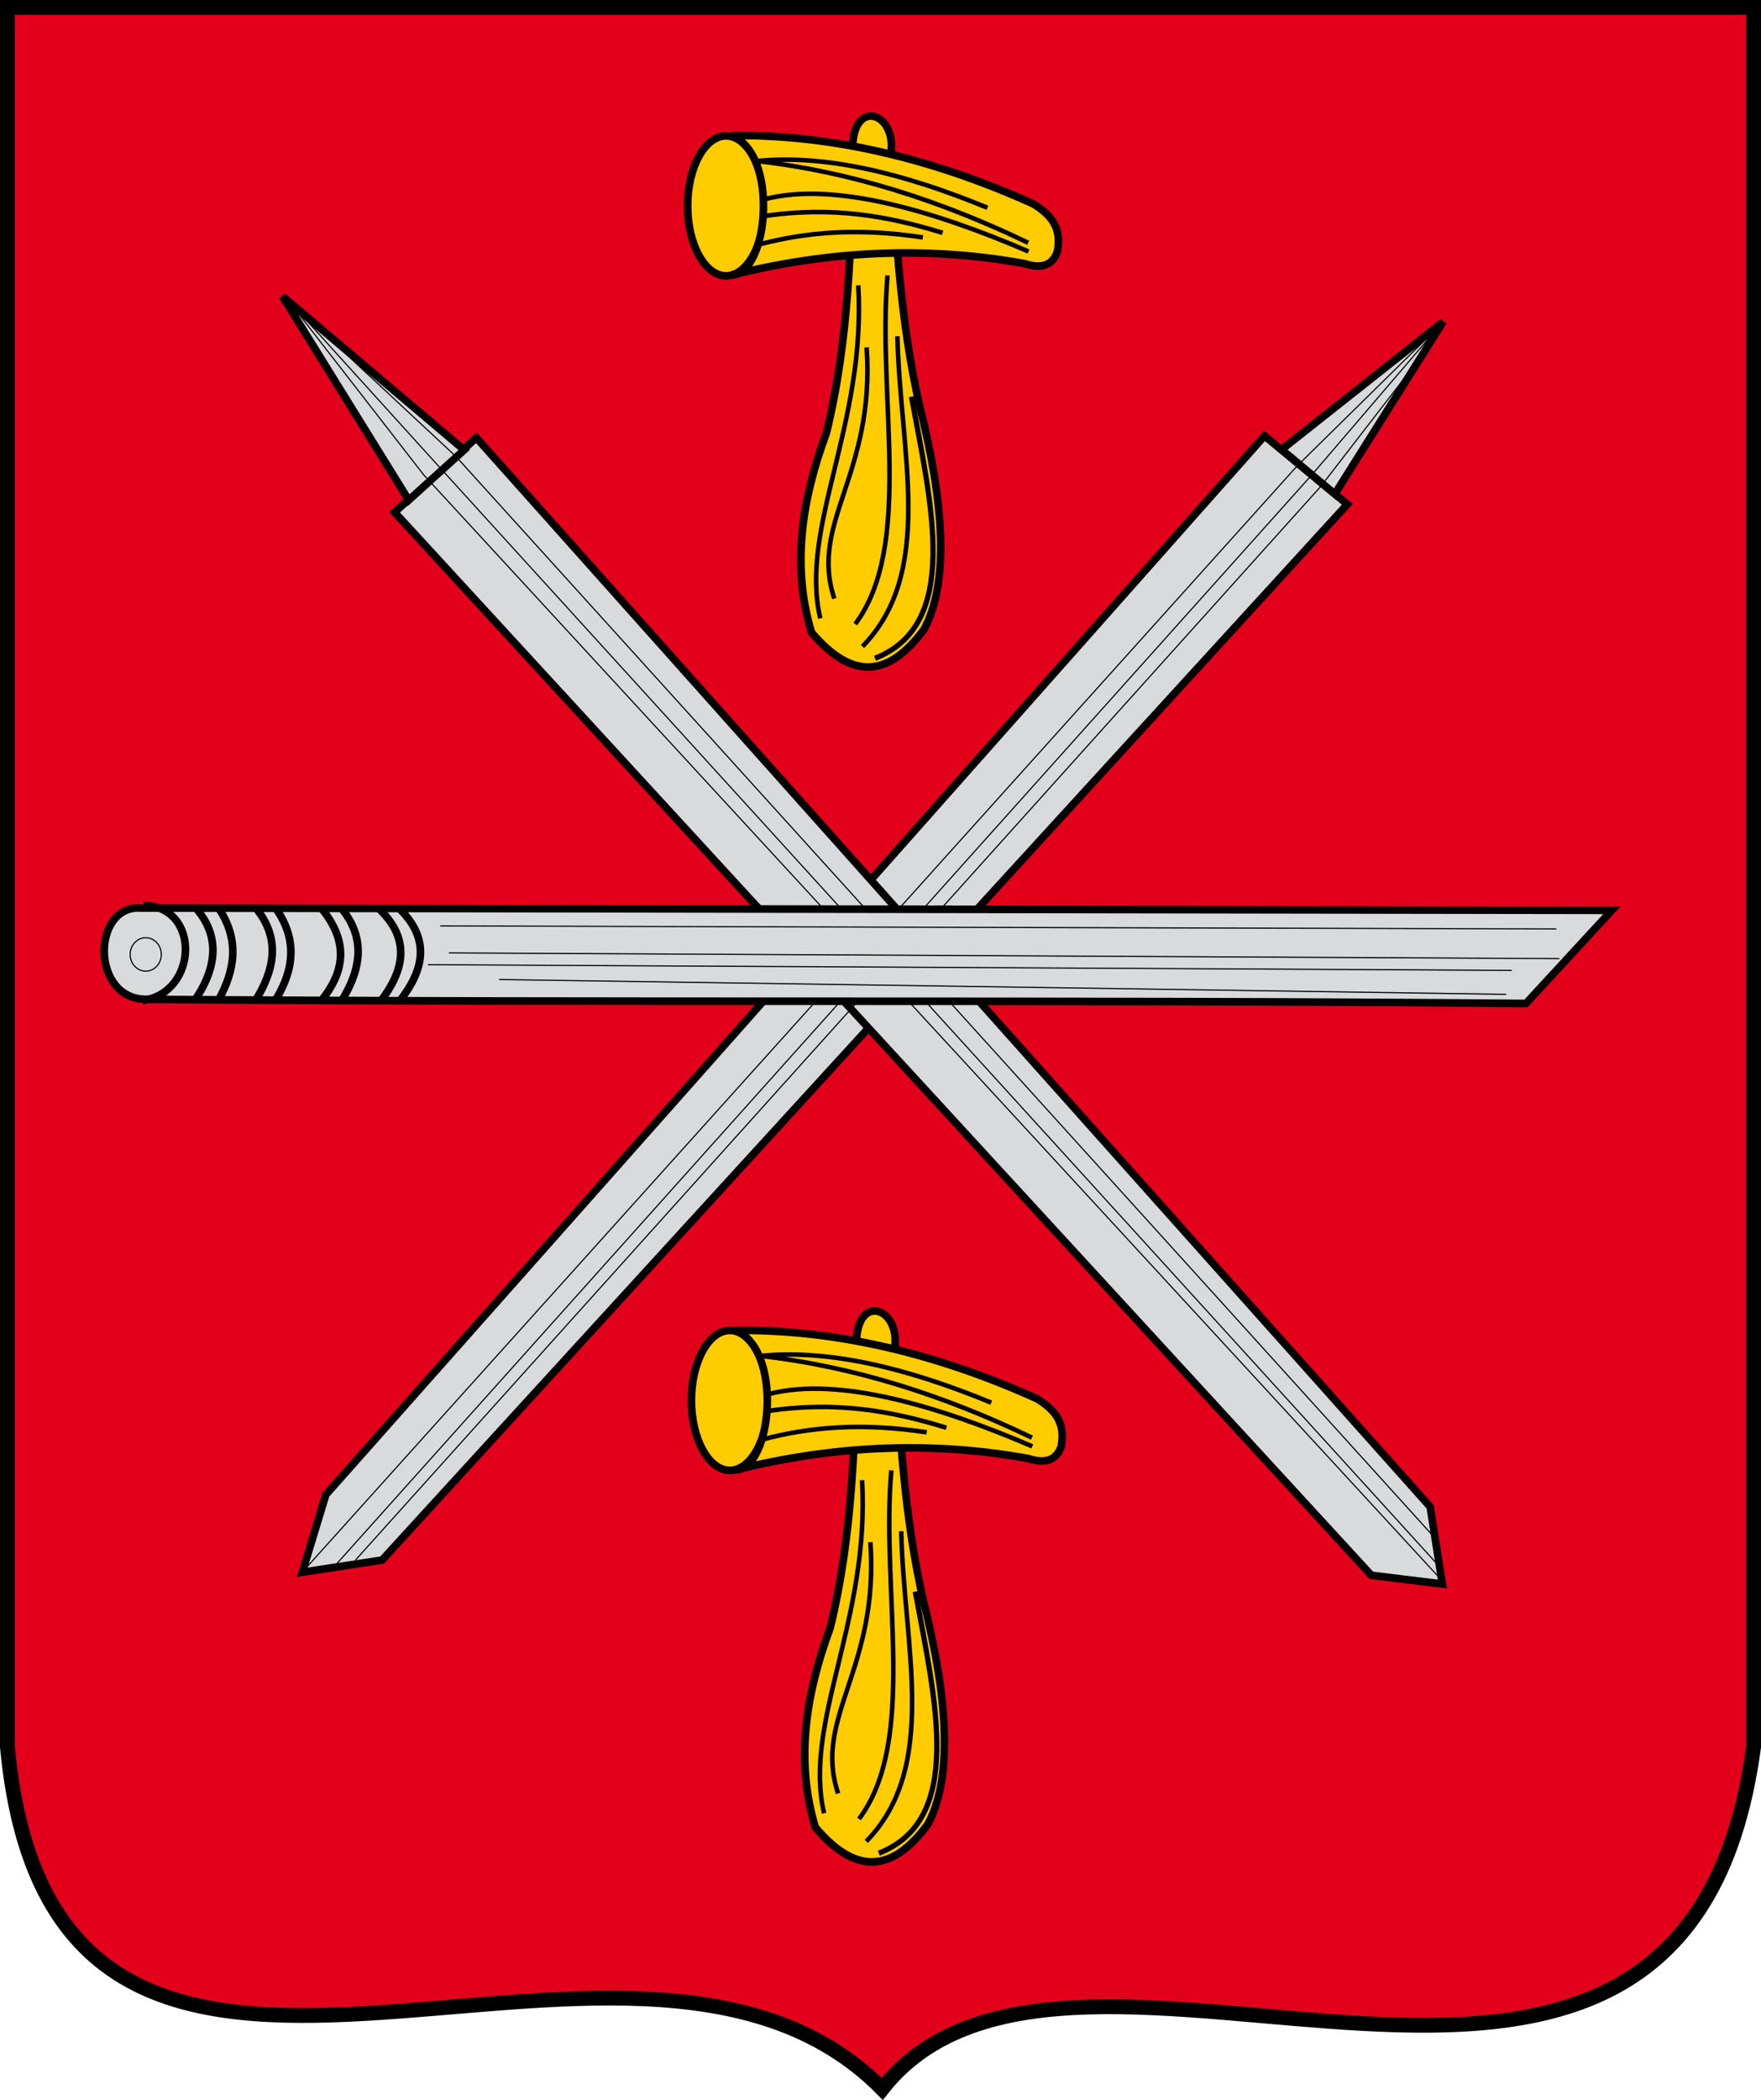 <?xml version="1.0" encoding="utf-8"?>
<!-- Generator: Adobe Illustrator 13.0.0, SVG Export Plug-In . SVG Version: 6.00 Build 14948)  -->
<!DOCTYPE svg PUBLIC "-//W3C//DTD SVG 1.1//EN" "http://www.w3.org/Graphics/SVG/1.1/DTD/svg11.dtd">
<svg version="1.1" id="Слой_1" xmlns="http://www.w3.org/2000/svg" xmlns:xlink="http://www.w3.org/1999/xlink" x="0px" y="0px"
	 width="333.648px" height="397.724px" viewBox="0 0 333.648 397.724" enable-background="new 0 0 333.648 397.724"
	 xml:space="preserve">
<g>
	
		<path fill-rule="evenodd" clip-rule="evenodd" fill="#E2001A" stroke="#000000" stroke-width="2.808" stroke-miterlimit="2.613" d="
		M1.404,1.404h330.84c0,109.8,0,219.6,0,329.473c-13.32,99.07-129.168,18.936-165.097,64.727
		c-48.168-48.744-156.6,32.184-165.744-64.727V1.404L1.404,1.404z"/>
	
		<polygon fill-rule="evenodd" clip-rule="evenodd" fill="#D9DADB" stroke="#000000" stroke-width="1.44" stroke-miterlimit="2.613" points="
		57.276,297.756 61.74,283.068 239.58,82.548 255.275,95.508 72.396,295.451 57.276,297.756 	"/>
	
		<polygon fill-rule="evenodd" clip-rule="evenodd" fill="#D9DADB" stroke="#000000" stroke-width="1.44" stroke-miterlimit="2.613" points="
		273.42,60.948 242.82,85.14 252.9,93.564 273.42,60.948 	"/>
	
		<polygon fill-rule="evenodd" clip-rule="evenodd" fill="#D9DADB" stroke="#000000" stroke-width="1.44" stroke-miterlimit="2.613" points="
		273.275,299.988 259.813,298.332 74.771,97.02 90.251,82.908 270.971,285.371 273.275,299.988 	"/>
	
		<polygon fill-rule="evenodd" clip-rule="evenodd" fill="#D9DADB" stroke="#000000" stroke-width="1.44" stroke-miterlimit="2.613" points="
		53.532,56.124 77.436,94.716 87.948,85.212 53.532,56.124 	"/>
	<path fill="none" stroke="#000000" stroke-width="0.216" stroke-miterlimit="2.613" d="M57.78,297.18L245.771,88.236
		l26.928-26.496L248.58,89.892L63.396,296.604 M273.275,62.316l-23.039,29.808L67.355,295.451 M273.275,299.412L80.244,89.892
		L54.468,56.7l28.584,31.536l189.071,207.792 M54.468,56.7l31.968,29.808l185.688,205.056"/>
	
		<path fill-rule="evenodd" clip-rule="evenodd" fill="#FFCC00" stroke="#000000" stroke-width="1.44" stroke-linejoin="bevel" stroke-miterlimit="2.613" d="
		M137.556,25.74c4.005,0,7.272,5.951,7.272,13.248c0,7.296-3.267,13.248-7.272,13.248s-7.272-5.951-7.272-13.248
		C130.284,31.691,133.551,25.74,137.556,25.74L137.556,25.74z"/>
	
		<path fill-rule="evenodd" clip-rule="evenodd" fill="#FFCC00" stroke="#000000" stroke-width="1.44" stroke-linejoin="bevel" stroke-miterlimit="2.613" d="
		M161.604,26.82c0.792-7.848,7.705-5.256,7.271,1.368c0.793,18,2.018,35.856,6.193,52.128c4.248,18.216,4.176,31.176,0,38.88
		c-6.84,9.288-13.752,9.504-21.313,0.576c-3.816-12.672-1.8-25.272,2.808-37.728C160.884,64.476,161.388,45.612,161.604,26.82
		L161.604,26.82z"/>
	
		<path fill-rule="evenodd" clip-rule="evenodd" fill="#FFCC00" stroke="#000000" stroke-width="1.44" stroke-linejoin="bevel" stroke-miterlimit="2.613" d="
		M138.636,25.668c9.072,3.672,6.912,26.28,0,26.424c18.432-4.608,36.937-5.544,55.513-2.16c3.311,1.08,5.328,0.216,6.191-2.304
		c0.936-4.824-1.584-7.128-4.537-9C175.355,29.412,156.276,25.452,138.636,25.668L138.636,25.668z"/>
	<path fill="none" stroke="#000000" stroke-width="0.864" stroke-linejoin="bevel" stroke-miterlimit="2.613" d="M187.092,39.348
		c-15.912-6.552-30.744-10.152-43.704-8.856c17.784,2.016,34.776,7.488,51.407,15.48 M145.043,37.692
		c13.104-3.384,32.255,2.376,49.824,9.936 M144.756,40.932c12.888-1.944,23.615,0,33.84,3.168 M143.964,46.26
		c8.784-2.304,18.576-3.168,30.888-1.296 M155.412,117.108c-4.032-17.28,8.712-36.504,7.2-63.072 M158.076,113.364
		c-4.824-14.472,7.776-23.4,6.12-47.592 M162.036,118.188c11.16-14.904,4.104-43.056,6.121-66.024 M163.404,122.436
		c13.825-14.112,7.127-36.72,6.624-58.752"/>
	<path fill="none" stroke="#000000" stroke-width="1" stroke-linejoin="bevel" stroke-miterlimit="2.613" d="M165.78,124.668
		c16.271-6.336,10.728-28.944,6.912-49.536"/>
	
		<path fill-rule="evenodd" clip-rule="evenodd" fill="#FFCC00" stroke="#000000" stroke-width="1.44" stroke-linejoin="round" stroke-miterlimit="2.613" d="
		M138.276,251.965c4.005,0,7.272,5.951,7.272,13.248c0,7.295-3.267,13.248-7.272,13.248c-4.005,0-7.272-5.953-7.272-13.248
		C131.003,257.916,134.271,251.965,138.276,251.965L138.276,251.965z"/>
	
		<path fill-rule="evenodd" clip-rule="evenodd" fill="#FFCC00" stroke="#000000" stroke-width="1.44" stroke-linejoin="round" stroke-miterlimit="2.613" d="
		M162.324,253.115c0.792-7.848,7.704-5.256,7.272,1.369c0.791,18,2.016,35.855,6.191,52.127c4.248,18.217,4.176,31.176,0,38.881
		c-6.84,9.287-13.751,9.504-21.312,0.576c-3.816-12.672-1.8-25.271,2.808-37.729C161.604,290.771,162.107,271.908,162.324,253.115
		L162.324,253.115z"/>
	
		<path fill-rule="evenodd" clip-rule="evenodd" fill="#FFCC00" stroke="#000000" stroke-width="1.44" stroke-linejoin="round" stroke-miterlimit="2.613" d="
		M139.355,251.965c9.072,3.672,6.912,26.279,0,26.424c18.432-4.609,36.936-5.545,55.512-2.16c3.313,1.08,5.328,0.215,6.193-2.305
		c0.936-4.824-1.584-7.127-4.537-9C176.076,255.709,156.996,251.748,139.355,251.965L139.355,251.965z"/>
	<path fill="none" stroke="#000000" stroke-width="0.864" stroke-linejoin="round" stroke-miterlimit="2.613" d="M187.813,265.645
		c-15.912-6.553-30.745-10.152-43.705-8.857c17.784,2.018,34.775,7.488,51.408,15.48 M145.764,263.988
		c13.104-3.385,32.256,2.375,49.824,9.936 M145.476,267.229c12.888-1.945,23.616,0,33.841,3.168 M144.684,272.557
		c8.784-2.305,18.576-3.168,30.889-1.297 M156.132,343.404c-4.032-17.279,8.712-36.504,7.2-63.072 M158.795,339.66
		c-4.824-14.473,7.776-23.4,6.12-47.592 M162.756,344.484c11.16-14.904,4.104-43.057,6.119-66.023 M164.124,348.732
		c13.824-14.113,7.128-36.721,6.625-58.752"/>
	<path fill="none" stroke="#000000" stroke-width="1" stroke-linejoin="round" stroke-miterlimit="2.613" d="M166.5,350.965
		c16.272-6.336,10.729-28.945,6.913-49.537"/>
	
		<path fill-rule="evenodd" clip-rule="evenodd" fill="#D9DADB" stroke="#000000" stroke-width="1.44" stroke-miterlimit="2.613" d="
		M26.748,171.972l278.639,0.432l-16.271,17.64c-87.191-0.792-175.751-0.072-261.503-0.792
		C17.172,189.18,17.388,171.252,26.748,171.972L26.748,171.972z"/>
	<path fill="none" stroke="#000000" stroke-width="0.216" stroke-miterlimit="2.613" d="M81.108,182.7l205.343,1.08
		 M83.412,175.356l211.463,0.576 M85.068,180.468l210.383,1.08 M94.572,185.508l190.799,2.808"/>
	
		<path fill-rule="evenodd" clip-rule="evenodd" fill="#D9DADB" stroke="#000000" stroke-width="0.216" stroke-miterlimit="2.613" d="
		M27.612,177.588c1.626,0,2.952,1.423,2.952,3.168c0,1.745-1.326,3.168-2.952,3.168s-2.952-1.423-2.952-3.168
		C24.66,179.011,25.986,177.588,27.612,177.588L27.612,177.588z"/>
	<path fill="none" stroke="#000000" stroke-width="1.44" stroke-miterlimit="2.613" d="M27.251,171.468
		c10.872,0.216,10.224,16.632-0.216,18 M37.043,171.9c4.392,4.968,4.392,10.728,0,17.352 M41.364,171.9
		c4.104,6.048,3.168,11.88,0,17.568 M48.419,171.9c4.752,5.76,3.672,11.592,0,17.568 M52.164,171.9
		c4.176,5.832,3.672,11.592,0,17.568 M60.804,171.9c5.616,6.768,4.248,12.456,0,17.712 M64.764,172.116
		c4.392,5.4,3.816,11.16,0,17.352 M71.964,172.26c5.904,5.76,4.608,11.592,0,17.568 M75.708,172.116
		c5.904,5.832,4.608,11.592,0,17.496"/>
</g>
</svg>
